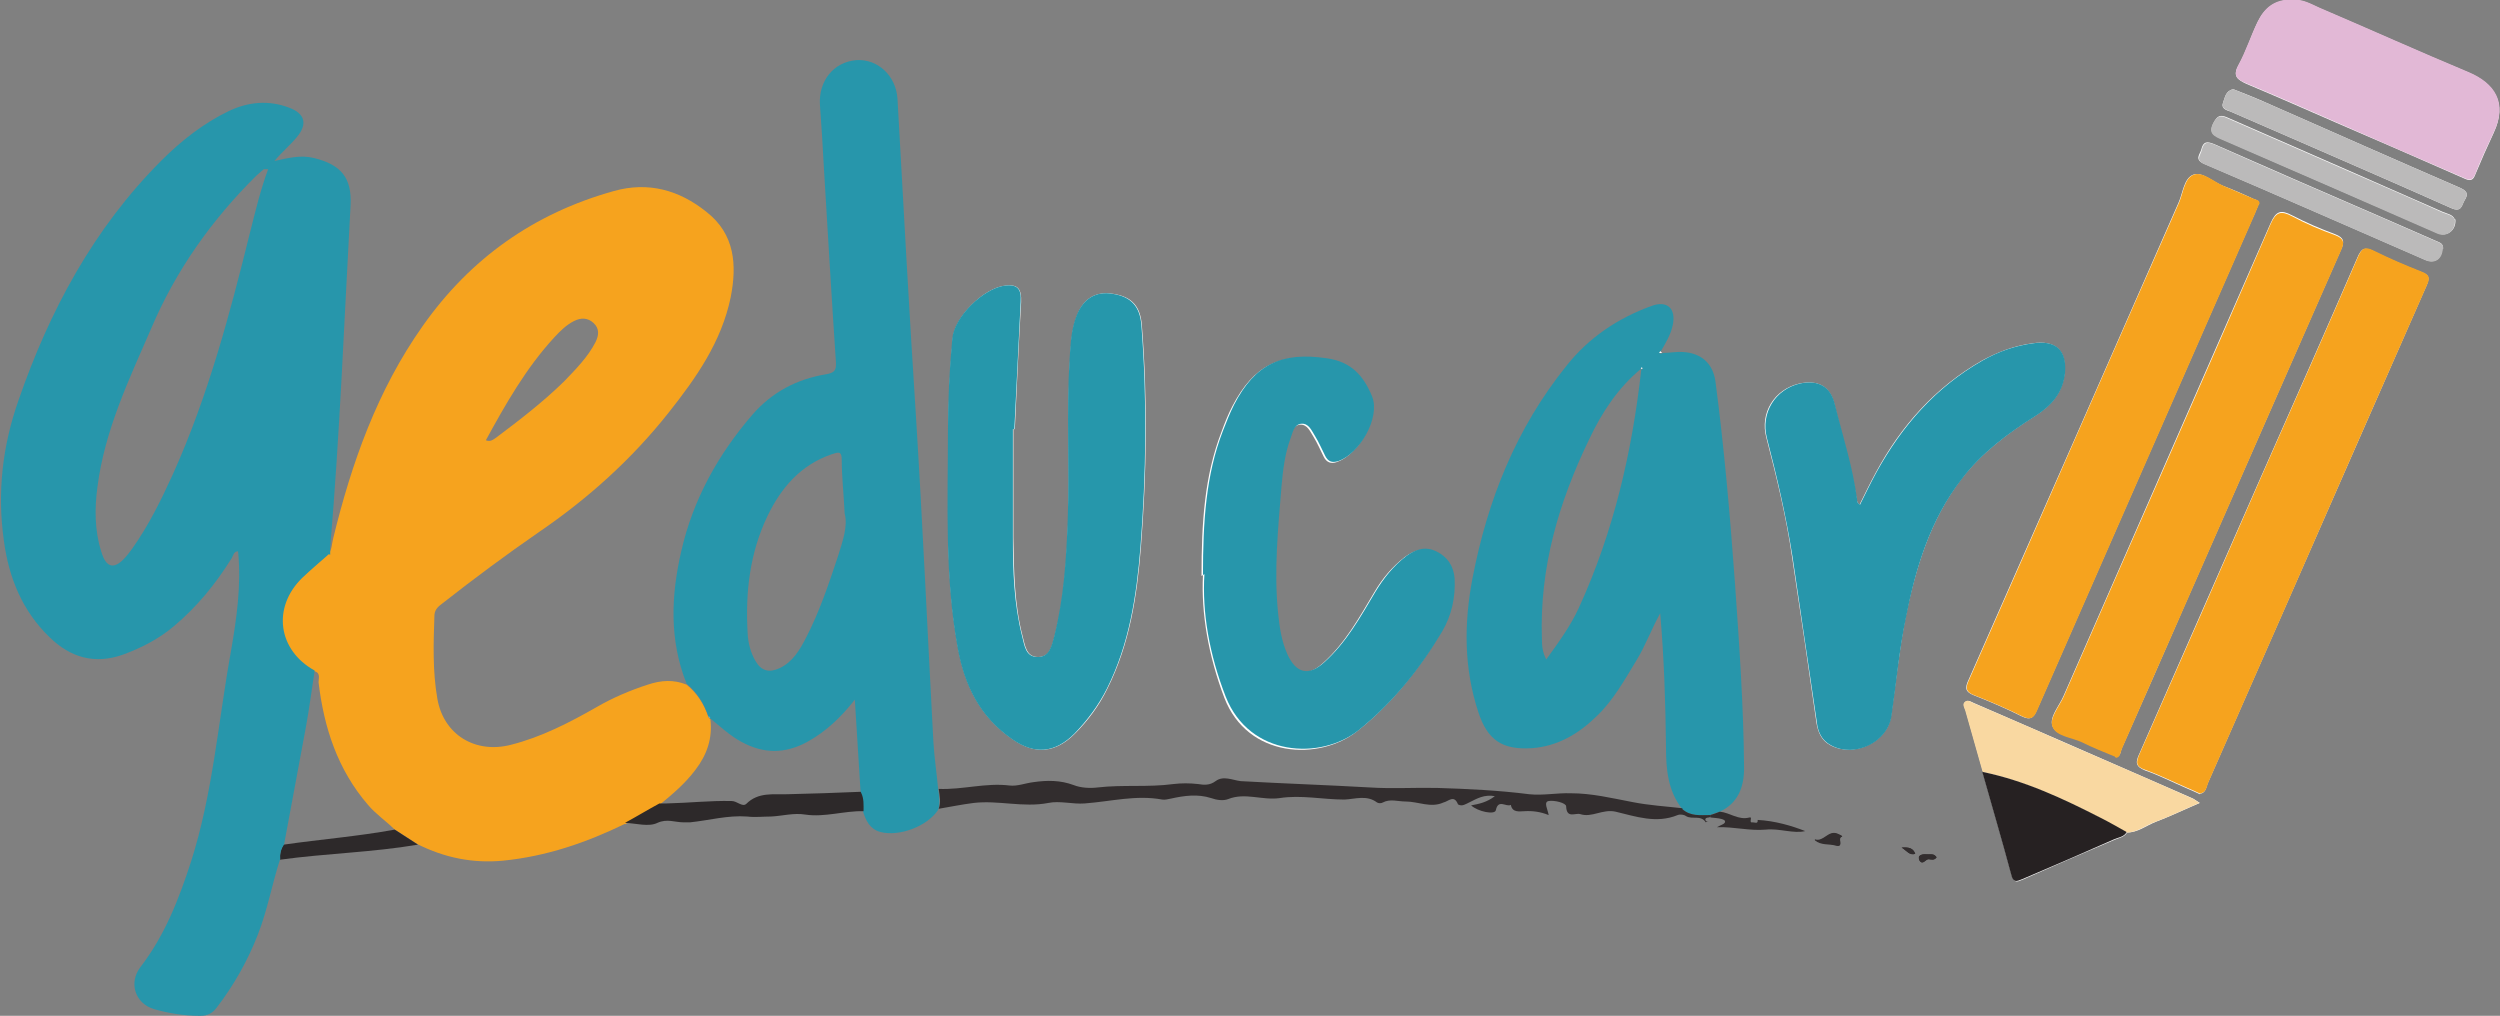 <?xml version="1.0" encoding="UTF-8"?>
<svg id="Layer_1" xmlns="http://www.w3.org/2000/svg" version="1.1" viewBox="0 0 515.6 209.5">
  <rect x="0" y="0" width="515.6" height="209.5" fill="#808080" stroke="none"/>
  <!-- Generator: Adobe Illustrator 29.0.1, SVG Export Plug-In . SVG Version: 2.1.0 Build 192)  -->
  <defs>
    <style>
      .st0 {
        fill: #322d2e;
      }

      .st0, .st1, .st2, .st3, .st4, .st5, .st6, .st7, .st8, .st9, .st10 {
        fill-rule: evenodd;
      }

      .st1 {
        fill: #bbbaba;
      }

      .st2 {
        fill: #fff;
      }

      .st3 {
        fill: #262122;
      }

      .st4 {
        fill: #2d292a;
      }

      .st5 {
        fill: #fafdff;
      }

      .st6 {
        fill: #f9d8a1;
      }

      .st7 {
        fill: #f6a31e;
      }

      .st8 {
        fill: #2796ab;
      }

      .st9 {
        fill: #2697ab;
      }

      .st10 {
        fill: #e2b8d6;
      }
    </style>
  </defs>
  <g>
    <path class="st2" d="M408.9,159.2c2,7.1,4.1,14.2,6,21.3.5,1.7,1.1,1.4,2.3.9,6.3-2.8,12.6-5.5,18.9-8.2.9-.4,2-.5,2.6-1.5,2.2,0,3.9-1.4,5.9-2.2,2.9-1.1,5.8-2.5,9.1-3.9-.8-.5-1.1-.7-1.4-.9-9.2-4-18.5-8.1-27.7-12.1-5.8-2.5-11.7-5.1-17.5-7.6-.5-.2-1.1-.7-1.7-.3-.7.5-.2,1.2,0,1.8,1.2,4.2,2.4,8.4,3.6,12.7Z"/>
    <path class="st2" d="M208.9,88.5h.4c.4-8.7.8-17.5,1.3-26.2.1-2.8-.7-3.7-3.3-3.4-4.4.5-10.4,6.4-10.8,10.9-.6,6.4-.9,12.9-.9,19.3,0,14.9-.7,29.8,2,44.5,1.4,7.8,4.6,14.3,11.3,18.9,4.6,3.2,8.8,2.8,12.8-1.2,2.7-2.7,5-5.8,6.7-9.3,4.6-9.2,6.1-19.1,6.9-29.1,1.2-15.3,1.4-30.6.2-45.8-.3-3.9-2-5.9-5.9-6.5-3.5-.6-6.1.9-7.4,4.3-1.2,2.9-1.3,6-1.5,9-.7,11.1,0,22.3-.4,33.4-.3,8.1-.7,16.1-2.8,24-.5,1.8-.9,4.2-3.4,4.2-2.5,0-2.7-2.5-3.2-4.3-1.7-6.6-1.8-13.5-1.9-20.3,0-7.5,0-15,0-22.4Z"/>
    <path class="st2" d="M383.6,104.1c-.6-.3-.6-.8-.7-1.2-1-6.7-3.1-13.1-4.6-19.6-.9-3.7-3.4-5-7.2-4.2-5.2,1.2-8.2,6.1-6.8,11.2,2.1,8.1,4.1,16.3,5.3,24.6,1.7,11.3,3.4,22.7,5,34,.3,2,1,3.8,2.9,4.8,4.8,2.6,11.7-.6,12.5-6,1-6.8,1.7-13.7,3-20.4,2.1-10.2,5.1-20.1,11.5-28.5,4.2-5.4,9.5-9.4,15.2-13,3.3-2.1,5.7-4.8,6.1-8.9.4-4.7-1.9-6.8-6.6-6.1-3.8.5-7.2,1.8-10.5,3.6-9.6,5.5-16.6,13.4-21.8,23-1.2,2.2-2.3,4.5-3.4,6.7Z"/>
    <path class="st2" d="M248.1,118.6c-.4,7.8,1.1,16.6,4.4,25.3,4.8,12.5,19.6,13.1,27.4,6.9,7.1-5.6,12.6-12.6,17.2-20.3,2-3.4,2.9-7.1,2.6-11-.2-2.6-1.5-4.5-3.8-5.6-2.2-1.1-4.3-.4-6.2,1-2.6,2-4.6,4.4-6.3,7.3-3.1,5.2-6,10.5-10.6,14.6-3.2,2.9-5.8,2.3-7.6-1.7-1.2-2.7-1.6-5.5-1.9-8.4-1-8.8,0-17.5.7-26.2.3-3.4.7-6.8,1.9-10,.4-1.2.8-2.7,2.1-2.9,1.6-.2,2.2,1.4,2.9,2.5.8,1.3,1.4,2.7,2.1,4.1.6,1.2,1.5,1.5,2.7,1.1,4.4-1.5,8.7-8.8,7-13.3-1.7-4.4-4.4-7.2-9.3-7.9-9.4-1.4-14.8,1.2-19.2,9.6-.9,1.7-1.6,3.5-2.3,5.4-3.5,9.1-4.1,18.7-4.1,29.7Z"/>
    <path class="st2" d="M453.8,163.7c1.1-.2,1.2-1.3,1.5-2.1,5.4-12.2,10.7-24.4,16.1-36.6,9.7-22,19.3-44,29-66,.7-1.6.7-2.3-1.1-2.9-3.3-1.3-6.6-2.7-9.8-4.3-1.8-.9-2.5-.6-3.3,1.3-6.5,15-13.1,29.9-19.7,44.8-8.4,19.2-16.9,38.4-25.3,57.6-.8,1.7-.8,2.6,1.2,3.4,2.9,1,5.6,2.4,8.4,3.6.9.4,1.9.8,2.9,1.3Z"/>
    <path class="st2" d="M465.9,42.1c0-.8-.7-.9-1.2-1.1-2.1-1-4.2-1.9-6.3-2.7-2-.8-4.2-2.9-6-2.3-2,.7-2.2,3.8-3.1,5.8-14.4,32.8-28.8,65.6-43.3,98.4-.8,1.7-.7,2.5,1.1,3.2,3.3,1.3,6.6,2.7,9.8,4.3,1.8.9,2.5.4,3.2-1.3,15-34.2,30-68.4,45-102.6.2-.5.5-1.1.7-1.7Z"/>
    <path class="st2" d="M436.3,156.1c1.1,0,1-1.1,1.3-1.8,4.3-9.7,8.6-19.4,12.8-29.1,10.8-24.6,21.6-49.1,32.4-73.7.8-1.7.6-2.5-1.2-3.2-3-1.1-6-2.4-8.9-3.9-2.3-1.2-3.3-.9-4.4,1.6-14.2,32.5-28.5,65-42.7,97.5-.9,2.1-3,4.4-2.3,6.2.7,2,4,2.2,6.1,3.2,2.2,1.1,4.5,2,6.9,3Z"/>
    <path class="st2" d="M472.8,0c-3.6-.1-5.8,1.7-7.2,4.6-1.4,2.9-2.3,6-3.9,8.8-1.3,2.3-.3,3,1.6,3.9,6.2,2.6,12.3,5.3,18.5,8,8.8,3.8,17.6,7.6,26.4,11.5,1.1.5,1.8.6,2.3-.8,1.2-2.9,2.5-5.8,3.8-8.6,2.9-6.2,0-10.2-5.1-12.4-10.3-4.3-20.5-8.9-30.8-13.3-1.8-.8-3.6-1.9-5.6-1.6Z"/>
    <path class="st2" d="M506.3,45.3c-.4-1.1-1.6-1.2-2.5-1.6-6.6-2.9-13.2-5.8-19.8-8.7-8.2-3.6-16.5-7.2-24.7-10.8-1.4-.6-2-.3-2.7,1-1.2,2.2,0,2.8,1.7,3.5,14.8,6.5,29.7,12.9,44.5,19.4,1.9.8,3.8-.6,3.6-2.9Z"/>
    <path class="st2" d="M503.8,51.3c.2-1.2-.8-1.3-1.6-1.7-3.4-1.5-6.9-3-10.3-4.5-11.8-5.1-23.5-10.2-35.3-15.4-1.5-.6-2.2-.5-2.6,1.1-.3,1.1-1.5,2.1.6,3,15.2,6.5,30.4,13.2,45.6,19.8,1.9.8,3.4-.2,3.5-2.4Z"/>
    <path class="st2" d="M460.6,18.4c-1.6.3-1.7,1.7-2.1,2.7-.5,1.3.6,1.6,1.5,1.9,4.8,2.1,9.7,4.2,14.5,6.3,10.3,4.5,20.7,9,31,13.6,2.2,1,2.2-.6,2.8-1.6.7-1.1.7-1.8-.8-2.5-13.4-5.8-26.7-11.7-40.1-17.6-2.2-1-4.5-1.9-6.8-2.8Z"/>
    <path class="st0" d="M374.3,173.2c1.3,1,2.9.6,4.3,1.1,1.9.6.2-1.6,1.3-1.8.1,0,0-.2-1-.6-1.9-.7-2.8,1.8-4.6,1.2Z"/>
    <path class="st0" d="M399.4,176.8c-.5-.7-1-.6-1.5-.6-.7,0-1.5-.2-2.1.4-.1.1,0,.7.1.9.7,1,1.2-.4,1.9-.3.5,0,1.1.3,1.6-.4Z"/>
    <path class="st0" d="M392.2,174.8c1.1.7,1.6,1.6,2.8,1.3-.5-1.2-1.3-1.4-2.8-1.3Z"/>
    <path class="st7" d="M128.9,169.9c-8,3.9-16.2,6.7-25.1,7.6-6.3.6-12.1-.6-17.7-3.4-1.6-1-3.2-2.1-4.8-3.1-1.7-1.7-3.8-3.1-5.4-5-6.3-7.3-9.1-16-10.2-25.3,0-.8.5-2-1-2.3-7.6-4.2-8.8-13-2.6-19.1,1.7-1.7,3.6-3.3,5.5-4.9.9-.9.8-2.2,1.1-3.3,3.8-15.6,9.1-30.6,18.5-43.9,9.8-13.9,22.9-23.2,39.4-27.8,7.1-2,13.5-.2,19.1,4.3,5.9,4.6,6.3,11,5,17.6-1.9,9.2-7.1,16.6-12.8,23.8-7.6,9.6-16.6,17.7-26.7,24.6-6.8,4.7-13.4,9.6-19.9,14.7-.8.6-1.6,1.2-1.7,2.4-.2,5.8-.4,11.6.6,17.3,1.3,7.5,7.9,11.4,15.2,9.5,6.3-1.6,12.1-4.6,17.7-7.8,3.3-1.9,6.8-3.4,10.5-4.6,2.7-.9,5.3-1.1,8,0,2.2,1.8,3.6,4,4.5,6.7.1.1.2.3.4.4h0c.5,3.9-.7,7.4-3.1,10.5-2.1,2.8-4.7,5-7.4,7.2-2.4,1.3-4.7,2.7-7.1,4ZM100.2,90.8c1,.4,1.6-.2,2.2-.6,4.8-3.6,9.6-7.3,13.9-11.5,2.4-2.5,4.9-5,6.5-8.1.7-1.4.9-2.8-.4-4-1.2-1.1-2.6-1.1-4-.4-1.6.8-2.9,2.1-4.1,3.4-5.8,6.3-10,13.7-14.1,21.2Z"/>
    <path class="st8" d="M146.1,147.7c-.9-2.6-2.3-4.9-4.5-6.7-3.6-9-3.2-18.2-1.1-27.3,2.4-10.6,7.6-20,14.7-28.2,4-4.6,9.1-7.3,15.1-8.3,1.8-.3,2.2-.8,2.1-2.5-.9-13.5-1.7-27-2.5-40.4-.2-4.2-.5-8.5-.8-12.7-.3-4.9,2.8-8.8,7.5-9.2,4.4-.3,8.2,3.2,8.5,8,1.2,21.8,2.4,43.6,3.8,65.4,1.4,22.4,2.4,44.8,3.6,67.2.2,3.3.7,6.6,1,9.9.2,1.4.4,2.7,0,4.1-2.2,3.4-8,5.6-11.9,4.6-2.2-.6-3-2.3-3.6-4.2,0-1.3.1-2.6-.5-3.8-.4-6.3-.8-12.6-1.2-19.3-2.9,3.7-6,6.6-9.8,8.7-4.6,2.5-9,2.5-13.6,0-2.4-1.3-4.4-3.2-6.5-4.9h0c-.1-.1-.2-.3-.4-.4ZM174.2,105.9c-.2-4.2-.6-7.6-.6-11,0-1.9-.6-1.7-2.1-1.2-6.4,2.2-10.4,6.9-13.2,12.7-3.7,7.7-4.6,15.9-4.1,24.3.1,1.9.6,3.9,1.6,5.6,1.2,2.1,2.8,2.5,5,1.5,2.7-1.3,4.1-3.7,5.4-6.2,2.8-5.4,4.7-11.1,6.6-16.8,1-3.2,2.1-6.3,1.4-8.9Z"/>
    <path class="st8" d="M342.8,72.8c1.4,0,2.9-.3,4.3-.2,3.8.2,6.2,2.4,6.7,6.1,1.8,13.7,3,27.5,4,41.3.9,12.8,1.8,25.6,1.9,38.4,0,3.9-1.2,7.2-5,9-.7.2-1.3.4-2,.7-2,0-4.1.3-5.8-1.3-2.9-3.7-3.3-8.1-3.3-12.6-.1-9.2-.4-18.5-1.2-27.7-1.8,3.2-3,6.6-4.9,9.7-2.5,4.1-4.8,8.3-8.3,11.6-3.7,3.6-8,6.1-13.2,6.5-6.1.4-9.2-1.6-11.1-7.4-3-9.1-3-18.3-1.2-27.7,3.1-16.1,9-30.9,19.4-43.8,4.6-5.8,10.6-9.8,17.5-12.3,3.2-1.2,5.1.5,4.4,3.9-.4,2-1.5,3.8-2.5,5.5,0,.1-.2.3-.2.4.2,0,.4,0,.6,0ZM338.4,76.1c-4.7,3.9-8,8.9-10.6,14.4-6.3,13-10.3,26.5-9.8,41.2,0,1.4.1,2.8.9,4.3,2.6-3.6,5-6.9,6.7-10.6,7.2-15.7,11-32.2,12.9-49.2.1,0,.2-.1.3-.1,0,0-.1-.2-.2-.3,0,.1-.1.2-.2.4Z"/>
    <path class="st9" d="M208.9,88.5c0,7.5,0,15,0,22.4,0,6.8.2,13.6,1.9,20.3.5,1.9.7,4.3,3.2,4.3,2.5,0,2.9-2.4,3.4-4.2,2-7.9,2.5-15.9,2.8-24,.4-11.1-.3-22.3.4-33.4.2-3,.3-6.1,1.5-9,1.4-3.4,4-4.9,7.4-4.3,3.8.6,5.6,2.6,5.9,6.5,1.2,15.3,1,30.6-.2,45.8-.8,10-2.3,19.9-6.9,29.1-1.7,3.4-4,6.5-6.7,9.3-4,4-8.2,4.4-12.8,1.2-6.7-4.6-9.9-11.1-11.3-18.9-2.7-14.8-2-29.7-2-44.5,0-6.5.3-12.9.9-19.3.4-4.5,6.4-10.3,10.8-10.9,2.6-.3,3.5.6,3.3,3.4-.4,8.7-.9,17.5-1.3,26.2-.1,0-.3,0-.4,0Z"/>
    <path class="st8" d="M383.6,104.1c1.1-2.2,2.2-4.5,3.4-6.7,5.3-9.6,12.2-17.5,21.8-23,3.3-1.9,6.8-3.1,10.5-3.6,4.7-.7,7,1.4,6.6,6.1-.4,4.1-2.8,6.8-6.1,8.9-5.7,3.6-11.1,7.6-15.2,13-6.5,8.4-9.5,18.3-11.5,28.5-1.4,6.7-2,13.6-3,20.4-.8,5.4-7.6,8.7-12.5,6-1.9-1-2.7-2.8-2.9-4.8-1.7-11.3-3.3-22.7-5-34-1.3-8.3-3.2-16.5-5.3-24.6-1.3-5.1,1.7-10,6.8-11.2,3.7-.8,6.3.5,7.2,4.2,1.6,6.5,3.7,12.9,4.6,19.6,0,.4,0,.9.7,1.2Z"/>
    <path class="st8" d="M248.1,118.6c0-11,.6-20.6,4.1-29.7.7-1.8,1.4-3.6,2.3-5.4,4.3-8.4,9.8-11,19.2-9.6,4.9.7,7.5,3.5,9.3,7.9,1.7,4.4-2.6,11.8-7,13.3-1.3.4-2.1.1-2.7-1.1-.7-1.4-1.3-2.8-2.1-4.1-.7-1.1-1.3-2.7-2.9-2.5-1.4.2-1.7,1.8-2.1,2.9-1.2,3.2-1.6,6.6-1.9,10-.7,8.7-1.6,17.4-.7,26.2.3,2.9.7,5.7,1.9,8.4,1.8,4,4.4,4.6,7.6,1.7,4.6-4.1,7.5-9.4,10.6-14.6,1.7-2.8,3.7-5.3,6.3-7.3,1.9-1.4,3.9-2.1,6.2-1,2.3,1.1,3.6,3,3.8,5.6.2,3.9-.6,7.6-2.6,11-4.6,7.7-10.1,14.6-17.2,20.3-7.8,6.2-22.5,5.5-27.4-6.9-3.4-8.7-4.9-17.5-4.4-25.3Z"/>
    <path class="st7" d="M453.8,163.7c-1-.5-2-.9-2.9-1.3-2.8-1.2-5.6-2.6-8.4-3.6-2.1-.7-2-1.6-1.2-3.4,8.5-19.2,16.9-38.4,25.3-57.6,6.6-14.9,13.2-29.8,19.7-44.8.8-1.9,1.5-2.2,3.3-1.3,3.2,1.6,6.5,3,9.8,4.3,1.8.7,1.8,1.4,1.1,2.9-9.7,22-19.4,44-29,66-5.4,12.2-10.7,24.4-16.1,36.6-.3.8-.4,1.9-1.5,2.1Z"/>
    <path class="st7" d="M465.9,42.1c-.2.6-.5,1.1-.7,1.7-15,34.2-30,68.4-45,102.6-.7,1.7-1.4,2.2-3.2,1.3-3.2-1.6-6.5-3-9.8-4.3-1.8-.7-1.9-1.5-1.1-3.2,14.5-32.8,28.8-65.6,43.3-98.4.9-2.1,1.1-5.1,3.1-5.8,1.8-.6,4,1.4,6,2.3,2.1.9,4.2,1.8,6.3,2.7.5.2,1.3.2,1.2,1.1Z"/>
    <path class="st7" d="M436.3,156.1c-2.4-1-4.7-1.9-6.9-3-2.1-1-5.3-1.2-6.1-3.2-.7-1.8,1.4-4.2,2.3-6.2,14.2-32.5,28.6-65,42.7-97.5,1.1-2.5,2.1-2.8,4.4-1.6,2.8,1.5,5.8,2.8,8.9,3.9,1.8.7,2,1.5,1.2,3.2-10.8,24.5-21.6,49.1-32.4,73.7-4.3,9.7-8.5,19.4-12.8,29.1-.3.7-.3,1.8-1.3,1.8Z"/>
    <path class="st10" d="M472.8,0c2-.3,3.8.8,5.6,1.6,10.3,4.4,20.5,9,30.8,13.3,5.2,2.2,8.1,6.2,5.1,12.4-1.3,2.8-2.7,5.7-3.8,8.6-.6,1.4-1.2,1.3-2.3.8-8.8-3.8-17.6-7.6-26.4-11.5-6.1-2.7-12.3-5.4-18.5-8-1.9-.8-2.9-1.5-1.6-3.9,1.5-2.8,2.5-5.9,3.9-8.8,1.4-2.9,3.5-4.7,7.2-4.6Z"/>
    <path class="st0" d="M346.9,166.8c1.7,1.6,3.8,1.3,5.8,1.3,0,.1,0,.3,0,.4-.3.2-.9,0-1,.5,0,.3.3.5.7.5-.1,0-.2,0-.4,0,0,0-.1,0-.2.1-1-1.6-2.8-.5-4.1-1.3-.4-.3-1.2-.4-1.7-.2-4.4,1.8-8.6.3-12.8-.7-2.7-.6-4.9,1.3-7.3.5-1-.3-2.8,1-2.9-1.6,0-.7-2.4-1.3-3.6-1.1-1.1.2-.2,1.7,0,2.9-1.7-.7-3.4-.9-5-.8-.9,0-2.5.4-2.8-1.3-1,.5-2.6-1.3-3.1,1.1-.2,1-3.7.3-5.1-1,1.6-.3,3.2-.6,4.9-1.9-2.2-.4-3.7.5-5.3,1.3-.7.3-1.4.9-2.3.4-.8-2.1-2-.6-3-.4-2.6,1.2-5.2-.2-7.8-.2-1.6,0-3.2-.6-4.7.2-.3.2-.9.2-1.2,0-2.1-1.6-4.5-.7-6.7-.6-4.5,0-9-1-13.4-.3-3.6.5-7.1-1.2-10.6.2-1,.4-2.4.2-3.5-.2-2.8-.9-5.6-.5-8.3.1-.6.1-1.2.3-1.8.2-5.4-1-10.6.4-16,.8-2.4.2-5.2-.6-7.5-.1-5.2,1-10.3-.6-15.4,0-2.4.3-4.8.8-7.2,1.2.5-1.3.2-2.7,0-4.1,4.9.2,9.7-1.3,14.6-.7,1.6.2,3.3-.5,5-.7,2.8-.4,5.5-.4,8.2.6,1.5.6,3.4.7,5,.5,5.2-.6,10.4,0,15.6-.7,1.7-.2,3.3-.2,5.1,0,1.2.2,2.4.3,3.6-.6,1.6-1.2,3.5-.2,5.2,0,8.9.5,17.8.8,26.6,1.3,4.6.3,9.2,0,13.9.1,6.4.2,12.7.5,19,1.3,2.8.3,5.7-.3,8.6-.2,4.3,0,8.4,1,12.6,1.8,3.5.7,7,.9,10.5,1.3Z"/>
    <path class="st6" d="M408.9,159.2c-1.2-4.2-2.4-8.4-3.6-12.7-.2-.6-.7-1.3,0-1.8.5-.4,1.1,0,1.7.3,5.8,2.5,11.7,5,17.5,7.6,9.2,4,18.5,8,27.7,12.1.4.2.7.4,1.4.9-3.3,1.4-6.1,2.8-9.1,3.9-2,.7-3.7,2.2-5.9,2.2-1.8-1-3.5-2-5.3-2.9-7.8-4.1-15.7-7.7-24.4-9.6Z"/>
    <path class="st3" d="M408.9,159.2c8.7,1.8,16.6,5.5,24.4,9.5,1.8.9,3.5,1.9,5.3,2.9-.5,1-1.7,1.1-2.6,1.5-6.3,2.8-12.6,5.5-18.9,8.2-1.2.5-1.9.8-2.3-.9-1.9-7.1-4-14.2-6-21.3Z"/>
    <path class="st1" d="M506.3,45.3c.2,2.3-1.7,3.7-3.6,2.9-14.8-6.5-29.7-13-44.5-19.4-1.6-.7-2.9-1.3-1.7-3.5.7-1.3,1.4-1.6,2.7-1,8.2,3.6,16.5,7.2,24.7,10.8,6.6,2.9,13.2,5.7,19.8,8.7.9.4,2.2.5,2.6,1.6Z"/>
    <path class="st1" d="M503.8,51.3c-.1,2.1-1.6,3.2-3.5,2.4-15.2-6.6-30.3-13.3-45.6-19.8-2.1-.9-.8-1.9-.6-3,.4-1.6,1.1-1.7,2.6-1.1,11.7,5.2,23.5,10.3,35.3,15.4,3.4,1.5,6.9,3,10.3,4.5.7.3,1.7.5,1.6,1.7Z"/>
    <path class="st1" d="M460.6,18.4c2.2.9,4.5,1.8,6.8,2.8,13.4,5.9,26.7,11.8,40.1,17.6,1.5.7,1.5,1.3.8,2.5-.6,1.1-.6,2.6-2.8,1.6-10.3-4.6-20.7-9.1-31-13.6-4.8-2.1-9.7-4.2-14.5-6.3-.8-.4-2-.6-1.5-1.9.4-1,.5-2.4,2.1-2.7Z"/>
    <path class="st4" d="M177.6,163.5c.6,1.2.5,2.5.5,3.8-4-.1-8,1.3-12,.7-2.4-.4-4.8.3-7.1.4-1.6,0-3.3.2-4.9,0-4-.3-7.9.8-11.8,1.2-.4,0-.8,0-1.3,0-1.8,0-3.4-.8-5.4.1-1.8.9-4.4.1-6.7,0,2.4-1.3,4.7-2.7,7.1-4,.5,0,1,0,1.5,0,4.5-.1,8.9-.6,13.4-.5,1.1,0,2.2,1.3,3,.6,2.5-2.5,5.6-1.9,8.5-2,5-.1,10.1-.3,15.1-.5Z"/>
    <path class="st4" d="M57.7,177.2c0-1.1.2-2.1.8-3,7.6-1.1,15.3-1.7,22.9-3.1,1.6,1,3.2,2.1,4.8,3.1-9.4,1.6-19,1.8-28.4,3.1Z"/>
    <path class="st0" d="M352.7,168.5c0-.1,0-.3,0-.4.6-.2,1.3-.4,2-.7,2.1.2,3.8,1.8,6.1,1.2.8-.2-.3,1.2.7,1,.4,0,1.1.4,1-.5h0c3.6.2,7,1.2,9.8,2.3-2.3.6-5.4-.6-8.1-.3-3.4.3-6.4-.6-10.1-.5.9-.5,1.4-.6,1.6-.9.3-.5-.3-.7-.7-.8-.7-.2-1.5-.2-2.2-.3Z"/>
    <path class="st0" d="M374.3,173.2c1.9.6,2.8-1.9,4.6-1.2,1,.4,1.1.5,1,.6-1.1.1.5,2.3-1.3,1.8-1.4-.4-3,0-4.3-1.1Z"/>
    <path class="st0" d="M399.4,176.8c-.4.7-1.1.5-1.6.4-.7,0-1.2,1.3-1.9.3-.2-.2-.2-.8-.1-.9.6-.6,1.4-.3,2.1-.4.5,0,1-.1,1.5.6Z"/>
    <path class="st0" d="M392.2,174.8c1.5-.1,2.4.1,2.8,1.3-1.2.4-1.7-.6-2.8-1.3Z"/>
    <polygon class="st0" points="362.5 169 362.4 169 362.4 169 362.5 169"/>
    <path class="st5" d="M146.1,147.7c.1.1.2.3.4.4-.1-.1-.2-.3-.4-.4Z"/>
    <path class="st5" d="M338.4,76.1c0-.1.1-.2.2-.4,0,0,.1.2.2.3-.1,0-.2,0-.3.1,0,0,0,0,0,0Z"/>
    <path class="st2" d="M342.8,72.8c-.2,0-.4,0-.6,0,0-.1.2-.3.2-.4.1.1.2.2.3.3Z"/>
  </g>
  <path class="st8" d="M67.8,114.3c-1.8,1.6-3.7,3.2-5.5,4.9-6.2,6.1-5,14.9,2.6,19.1-.6,3.9-1.1,7.7-1.8,11.6-1.5,8.1-3,16.2-4.5,24.2-.6.9-.9,1.9-.8,3-1.7,5.2-2.6,10.5-4.6,15.6-2.1,5.4-4.9,10.4-8.5,15.1-.9,1.2-1.9,1.7-3.4,1.7-3.3,0-6.5-.5-9.6-1.4-3.9-1.2-5.2-5.5-2.7-8.7,5-6.5,7.9-14,10.4-21.7,4.5-14.1,5.6-28.8,8.2-43.2,1.2-6.9,2.2-13.8,1.5-20.8-.9,0-1,.9-1.3,1.4-3.3,5.3-7.2,10.1-12,14.1-3.1,2.6-6.6,4.4-10.4,5.8-5.9,2.1-10.9.6-15.2-3.6-5.6-5.4-8.4-12.3-9.4-19.9-1.4-9.9-.3-19.5,3-28.9,6.4-18.5,15.5-35.5,29.5-49.5,4.1-4.1,8.7-7.7,13.9-10.2,4-1.9,8.2-2.3,12.4-.7,3.3,1.2,3.9,3.4,1.6,6.1-1.4,1.7-3.1,3.1-4.6,4.9,2.8-.6,5.4-1.3,8.2-.6,5.6,1.4,7.8,4.1,7.5,9.8-1.3,23.5-2.2,47-4.2,70.5,0,.5,0,1,0,1.5ZM55.2,34.9c-.5,0-.7,0-.8,0-.5.4-1,.9-1.5,1.3-9.2,9.1-16.6,19.5-21.7,31.5-4.6,10.6-9.6,21-11.1,32.7-.6,4.5-.6,9,.8,13.4,1,3.4,2.7,3.7,5,1.1.5-.6,1-1.2,1.4-1.8,3.4-4.8,6-10.1,8.4-15.4,7.2-16,11.7-32.9,15.9-49.9,1.1-4.3,2.1-8.6,3.7-12.9Z"/>
</svg>